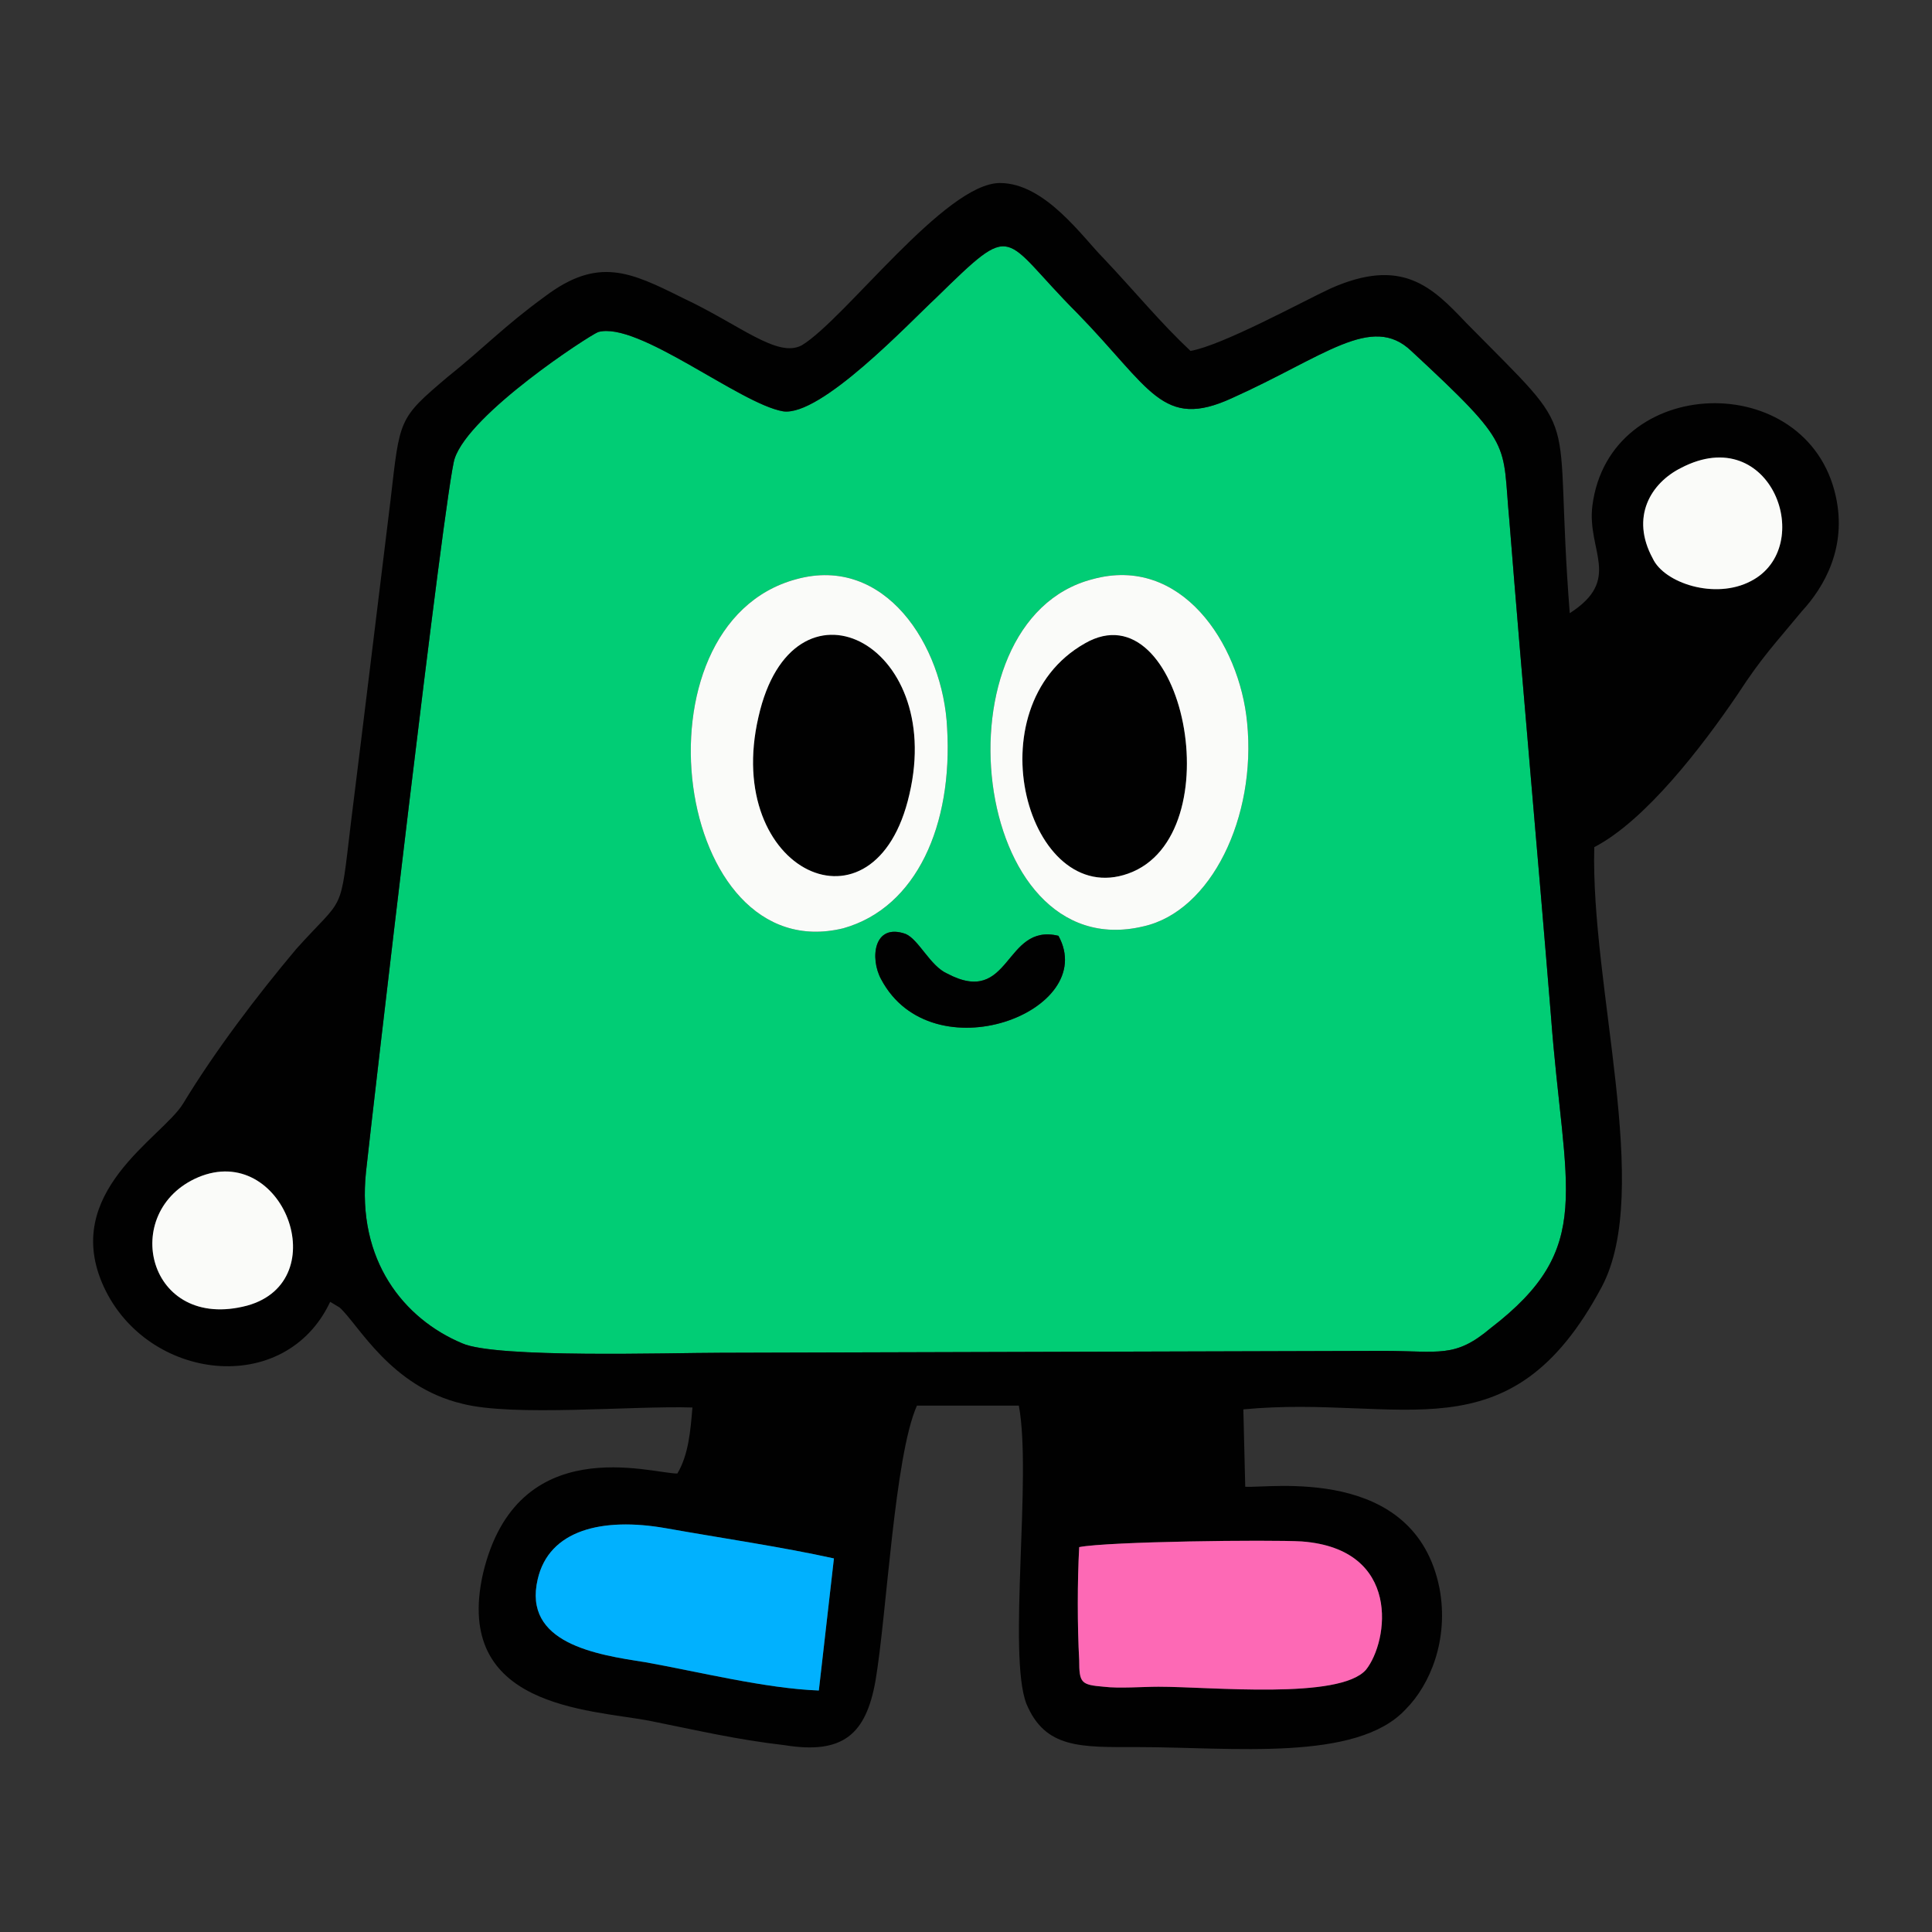 <svg xmlns="http://www.w3.org/2000/svg" viewBox="0 0 1024 1024">
  <rect x="0" y="0" width="1024" height="1024" fill="#333333" stroke="none"/>
  <g>
    <!-- 绿色部分 -->
    <path fill="#01CD75" d="M561 496c22,40 -67,74 -94,23 -6,-11 -4,-30 13,-24 7,3 13,17 22,21 34,18 30,-27 59,-20zm18 -189c47,-13 78,34 82,76 5,50 -19,100 -55,108 -92,22 -112,-162 -27,-184zm-157 0c47,-13 78,35 80,79 3,51 -16,95 -55,106 -90,22 -114,-161 -25,-185zm-40 410l351 -1c30,0 38,4 57,-12 56,-43 39,-72 32,-166 -7,-86 -15,-174 -22,-262 -4,-42 3,-39 -52,-90 -21,-20 -46,3 -95,25 -37,17 -43,-5 -82,-45 -41,-41 -32,-50 -75,-8 -14,13 -61,63 -81,60 -23,-4 -77,-48 -98,-42 -5,2 -68,43 -76,67 -5,14 -44,350 -47,378 -5,47 20,78 51,91 18,8 110,5 137,5z" />
    
    <!-- 黑色轮廓 -->
    <path fill="#010101" d="M572 820c15,-3 101,-4 118,-3 53,4 46,53 34,68 -14,16 -82,9 -110,9 -8,0 -21,1 -29,0 -12,-1 -13,-2 -13,-14 -1,-18 -1,-42 0,-60zm-130 6l-8 70c-28,-1 -64,-10 -92,-15 -26,-4 -65,-10 -57,-44 6,-26 34,-33 68,-27 28,5 62,10 89,16zm-337 -202c45,-19 73,55 26,68 -53,14 -68,-50 -26,-68zm277 93c-27,0 -119,3 -137,-5 -31,-13 -56,-44 -51,-91 3,-28 42,-364 47,-378 8,-24 71,-65 76,-67 21,-6 75,38 98,42 20,3 67,-47 81,-60 43,-42 34,-33 75,8 39,40 45,62 82,45 49,-22 74,-45 95,-25 55,51 48,48 52,90 7,88 15,176 22,262 7,94 24,123 -32,166 -19,16 -27,12 -57,12l-351 1zm509 -469c48,-25 72,42 37,60 -19,10 -46,1 -52,-12 -12,-22 -1,-40 15,-48zm-716 442l5 3c10,9 27,42 65,51 27,7 90,1 122,2 -1,12 -2,25 -8,35 -14,0 -85,-23 -103,53 -16,71 56,72 88,78 25,5 46,10 72,13 31,5 43,-6 48,-34 6,-35 10,-119 22,-146l54 0c7,37 -6,132 4,158 10,24 29,23 59,23 50,0 116,8 142,-20 13,-13 23,-37 18,-64 -13,-66 -91,-53 -103,-54l-1 -41c84,-8 141,27 190,-65 27,-51 -6,-159 -4,-233 27,-14 57,-53 76,-81 13,-20 20,-27 34,-44 12,-13 24,-34 18,-61 -15,-68 -120,-65 -129,5 -3,24 16,39 -12,57 -9,-115 9,-89 -55,-154 -18,-19 -34,-35 -72,-18 -15,7 -57,30 -74,33 -16,-15 -29,-31 -46,-49 -11,-11 -31,-40 -55,-40 -29,0 -82,72 -105,86 -13,7 -33,-11 -63,-25 -28,-14 -45,-22 -73,-1 -22,16 -32,27 -52,43 -26,22 -25,22 -30,65 -7,57 -14,115 -21,171 -6,50 -3,38 -29,67 -21,25 -43,54 -60,82 -11,18 -65,47 -42,97 23,50 96,59 120,8z" />
    <path fill="#010101" d="M575 341c-60,34 -30,141 23,122 56,-20 29,-152 -23,-122z" />
    <path fill="#010101" d="M482 421c19,-81 -62,-121 -80,-41 -19,82 62,120 80,41z" />
    <path fill="#010101" d="M561 496c-29,-7 -25,38 -59,20 -9,-4 -15,-18 -22,-21 -17,-6 -19,13 -13,24 27,51 116,17 94,-23z" />
    
    <!-- 白色高光 -->
    <path fill="#FAFBF9" d="M482 421c-18,79 -99,41 -80,-41 18,-80 99,-40 80,41zm-60 -114c-89,24 -65,207 25,185 39,-11 58,-55 55,-106 -2,-44 -33,-92 -80,-79z" />
    <path fill="#FAFBF9" d="M575 341c52,-30 79,102 23,122 -53,19 -83,-88 -23,-122zm4 -34c-85,22 -65,206 27,184 36,-8 60,-58 55,-108 -4,-42 -35,-89 -82,-76z" />
    <path fill="#FAFBF9" d="M105 624c-42,18 -27,82 26,68 47,-13 19,-87 -26,-68z" />
    <path fill="#FAFBF9" d="M891 248c-16,8 -27,26 -15,48 6,13 33,22 52,12 35,-18 11,-85 -37,-60z" />
    
    <!-- 粉色 -->
    <path fill="#FD69B5" d="M572 820c-1,18 -1,42 0,60 0,12 1,13 13,14 8,1 21,0 29,0 28,0 96,7 110,-9 12,-15 19,-64 -34,-68 -17,-1 -103,0 -118,3z" />
    
    <!-- 蓝色 -->
    <path fill="#01B1FE" d="M442 826c-27,-6 -61,-11 -89,-16 -34,-6 -62,1 -68,27 -8,34 31,40 57,44 28,5 64,14 92,15l8 -70z" />
  </g>
</svg>